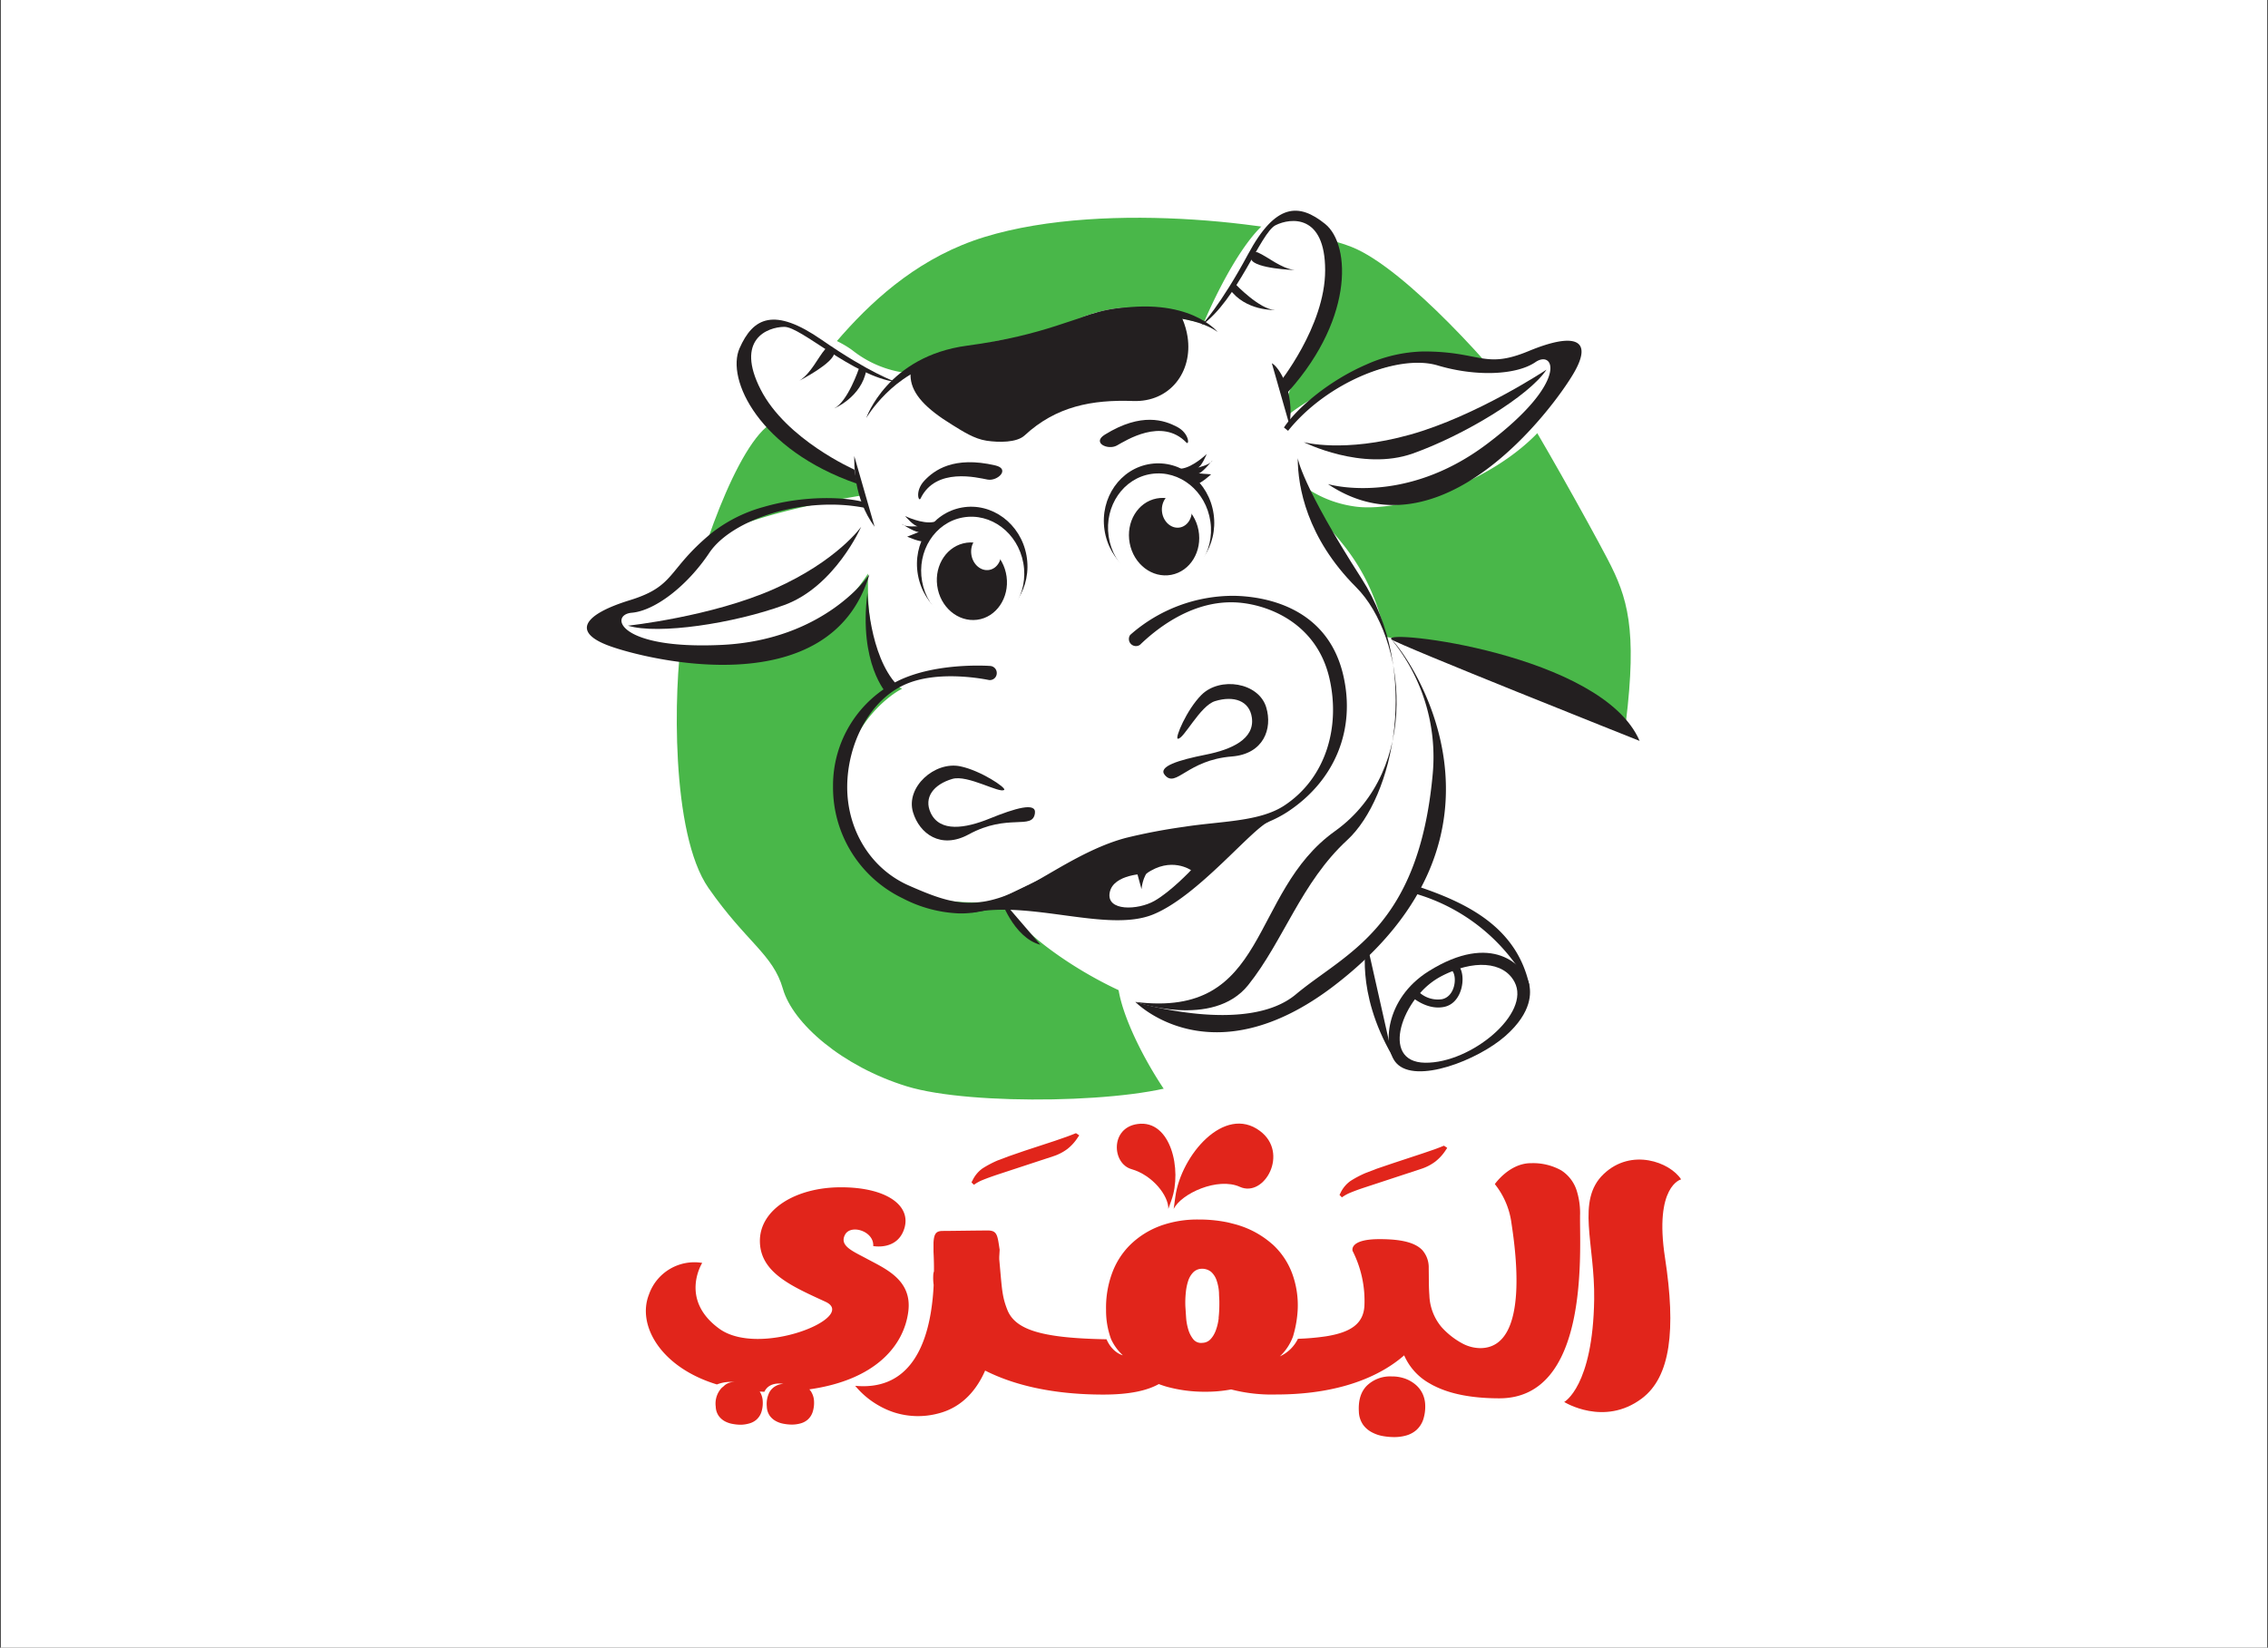 <svg id="Layer_1" data-name="Layer 1" xmlns="http://www.w3.org/2000/svg" xmlns:xlink="http://www.w3.org/1999/xlink" viewBox="0 0 600 436"><rect x="0" y="0" width="600" height="436" fill="#333333" stroke="none"/><defs><style>.cls-1,.cls-4{fill:none;}.cls-2{fill:#fff;}.cls-3{fill:#49b749;}.cls-4{stroke:#495250;stroke-linecap:round;stroke-linejoin:round;stroke-width:2px;}.cls-5{fill:#231f20;}.cls-6{clip-path:url(#clip-path);}.cls-7{fill:#e1251b;}</style><clipPath id="clip-path"><path class="cls-1" d="M348,59.15c6.32,6.55,1.64,29.94-4.21,39.3s-2.57,11-2.57,11,19.65-15.68,45.15-14.74,36.26-4.21,25.5,13.33-39.77,27.84-53.34,26-17.55-11.23-12.17-1.4,21.1,13.78,25.08,46.3S350.82,217.29,344,232.5s-19.65,38.83-37.19,33.69-38.6-20.12-41.18-27.84c0,0-34.7,4.83-41.25-18.09s9.73-35.8,14.27-38c0,0-9.74-3.82-9-30.49,0,0-13.34,20.82-27.37,21.76s-42.11.7-42.11-6.55,19-14.59,28.31-23.87c6.78-6.78,39.06-11.93,39.06-11.93s2.81-4.91-8.89-9.59-24.56-25.5-21.75-32.52,21.75-1.63,28.77,3.75a28.59,28.59,0,0,0,14,5.85s17.08-9.36,37.66-10.06c0,0,14.51-10.3,28.31-6.32s12.87,3,12.87,3,12.16-29.48,22.22-29S348,59.15,348,59.15Z"/></clipPath></defs><rect class="cls-2" x="0.21" width="599.59" height="436"/><path class="cls-3" d="M430.11,191.26c3.06-24.92.44-33.23-4.81-43.28s-19.24-35-23.61-41.54S372,71,357.53,65.33s-64.28-12.68-97.07-2.62-48.1,42-57.72,50.28-20.12,41.11-22.3,55.1-3.06,52.47,7,66.9,17.06,17.49,19.68,26.67,15.74,20.55,32.79,25.8,61.22,4.37,74.34-1.31,77-31.92,94-60.34S430.11,191.26,430.11,191.26Z"/><path class="cls-2" d="M295.87,257.29c-1.75,7.87,8.75,28.42,18.81,39.79s73.45-18.8,91.38-45.47,17.93-45.48,28.86-50.29-31.48-28-76.52-34.11c0,0,10.5,43.29-13.55,61.22A282,282,0,0,1,295.87,257.29Z"/><path class="cls-2" d="M348,59.15c6.32,6.55,1.64,29.94-4.21,39.3s-2.57,11-2.57,11,19.65-15.68,45.15-14.74,36.26-4.21,25.5,13.33-39.77,27.84-53.34,26-17.55-11.23-12.17-1.4,18.31,14.74,22.28,47.26S350.82,217.29,344,232.5s-19.65,38.83-37.19,33.69-38.6-20.12-41.18-27.84c0,0-34.7,4.83-41.25-18.09s9.73-35.8,14.27-38c0,0-9.74-3.82-9-30.49,0,0-13.34,20.82-27.37,21.76s-42.11.7-42.11-6.55,19-14.59,28.31-23.87c6.78-6.78,39.06-11.93,39.06-11.93s2.81-4.91-8.89-9.59-24.56-25.5-21.75-32.52,21.75-1.63,28.77,3.75a28.59,28.59,0,0,0,14,5.85s17.08-9.36,37.66-10.06c0,0,14.51-10.3,28.31-6.32s12.87,3,12.87,3,12.16-29.48,22.22-29S348,59.15,348,59.15Z"/><path class="cls-2" d="M309.34,148.65s-1.65-8.69.42-11.38,10.14-11,10.14-11l4.14-1.86s3.31,5.79,3.1,10.56-1.65,7.66-3.31,8.9-3.93,3.31-3.93,3.31l-3.11,1.87a19.13,19.13,0,0,1-6.83-.22"/><path class="cls-4" d="M299,229a27,27,0,0,0-2.47,7.37"/><path class="cls-5" d="M343.32,121.22c0,7.49,2.34,21.06,15.44,34.16s17.32,48.19-5.61,64.56S336,269.59,300.36,265.12c0,0,20.51,7.23,29.86-4.47s14-27.14,26.2-38.37,19.66-44.45,3.75-69.24S343.32,121.22,343.32,121.22Z"/><path class="cls-5" d="M322.11,87.85c-2.8-2.18-13.09-6.67-32-2.1-6.71,1.62-18.87,5.62-40.65,10-13.2,2.65-20.3,14.87-20.3,14.87s5.61-16.34,26.66-19.15,28.93-7.91,37.9-9.51C314.62,78.22,322.11,87.85,322.11,87.85Z"/><path class="cls-5" d="M336.46,96.11c1.87.94,6.08,7.49,4.68,16.38"/><path class="cls-5" d="M311.58,195.47c1.53.27,5.85-8.73,9.88-9.95,4.93-1.51,9.09-.11,9.72,4.36.8,5.68-5.39,8.47-12.19,9.81-7.17,1.43-12.8,3.13-10.82,5.42,3,3.48,5.85-4,17.75-4.94,8.38-.68,10.77-7.35,9.06-13-2-6.63-12.25-8.19-17.15-3.28C313.92,187.81,310.78,195.33,311.58,195.47Z"/><path class="cls-5" d="M265.66,209c-1.13,1.06-9.68-4.08-13.72-2.89-4.94,1.45-7.65,4.91-5.72,9,2.45,5.18,9.15,4.11,15.57,1.5,6.77-2.75,12.42-4.42,12-1.42-.61,4.57-7.08-.1-17.55,5.62-7.37,4-13-.22-14.7-5.87-2-6.65,5.73-13.58,12.52-12.16C259.49,203.91,266.25,208.47,265.66,209Z"/><path class="cls-5" d="M253.8,241.7a35.17,35.17,0,0,1-15-4,32.54,32.54,0,0,1-18.42-29.63,30.86,30.86,0,0,1,17.49-28.05c10.05-4.76,23.53-3.84,24.09-3.8a1.86,1.86,0,0,1,1.73,2,1.83,1.83,0,0,1-2,1.73c-.13,0-13.56-3-22.7,1.38-9.4,4.45-14.8,16-14.86,26.77-.07,11.22,6,21.69,16.32,26.23,12.1,5.32,18.65,7.27,33.94-1.34,6.1-3.44,14.62-8.94,23.48-11.28a153.49,153.49,0,0,1,15.47-2.94c9.66-1.51,19.89-1.29,26.46-5.64,11.08-7.33,14.83-20.94,11.9-33.64-3.56-15.46-17.66-20-25.58-20.11-11.78-.22-21.11,7.94-24.54,11.25A1.87,1.87,0,0,1,299,168a41.15,41.15,0,0,1,27.49-10.34c7.25.13,24.59,2.45,28.88,21.06,3.3,14.29-2.16,27.73-14.59,36-7.26,4.81-17.21,6.36-26.85,7.86a152.18,152.18,0,0,0-15.08,2.86,106.05,106.05,0,0,0-21.37,8.1C269.58,237.48,262.33,241.85,253.8,241.7Z"/><path class="cls-5" d="M317.8,86.14s5.09-5.3,12.38-18.88,13.47-13.58,20.39-8,7.64,26.17-11.29,46.05l-1.09-3.65s12.38-15.24,12.38-30.14-9.11-13.92-13.11-11.93S327.34,79.45,317.8,86.14Z"/><path class="cls-5" d="M237.05,101.09s-7-2.38-19.63-11.14S199.23,84,195.64,92.18,200.79,119,226.72,128l-.7-3.74s-18-7.91-24.78-21.17,1.75-16.54,6.22-16.6S225.5,99.5,237.05,101.09Z"/><path class="cls-5" d="M218.4,92.28c-2.1,2.4-3.74,6.41-6.9,8.44,0,0,9.29-4.76,9.2-7.44S218.4,92.28,218.4,92.28Z"/><path class="cls-5" d="M227.22,97.54s-2.91,8.68-6.52,10.53c0,0,7.23-3,8.48-10.13Z"/><path class="cls-5" d="M332.67,66.76c2.91,1.27,6.1,4.21,9.83,4.7,0,0-10.44-.36-11.49-2.82S332.67,66.76,332.67,66.76Z"/><path class="cls-5" d="M326.91,75.26s6.32,6.62,10.37,6.77c0,0-7.81.34-12-5.58Z"/><path class="cls-5" d="M226,120.68c0,2-.3,11,5.38,18.71"/><g class="cls-6"><path class="cls-5" d="M314.17,89.11c1.43,9.37-4.74,17.35-14.39,17-10.87-.39-20.39,1.39-28.72,9.11-2.08,1.92-6.77,1.89-10.05,1.4s-6.26-2.45-9.11-4.21c-13.89-8.52-14.36-15.28-3.06-26.93,4.43-4.57,7.63-10.38,11.09-15.82,5.32-8.35,9.74-10.52,19.52-9C296,63.15,312.25,76.47,314.17,89.11Z"/></g><path class="cls-5" d="M229.47,156.92s.45,16.48,7.87,24.35l-2.8,2.19S227.13,175.59,229.47,156.92Z"/><path class="cls-5" d="M264.61,237.61S268,248.11,275.25,250"/><path class="cls-5" d="M335.92,217.29C331.27,219.06,317,237.16,305,242s-32.36-3.85-47.91-.48c0,0,19.39-9.77,25-11.86s19.71-9.93,32.53-9.93A85.7,85.7,0,0,0,335.92,217.29Z"/><path class="cls-2" d="M315.09,230.26s-5.31-3.74-11.86.93c0,0-8.73,0-9.66,5s7.48,4.68,11.85,2.19S315.09,230.26,315.09,230.26Z"/><path class="cls-5" d="M304.09,230.14c-1.87,1.76-2.1,5.15-2.1,5.15L300.82,231Z"/><path class="cls-5" d="M292.3,115c-3.52,2.16.79,4.2,3.16,2.89s11.91-7.49,18.39-.79c.82.84.82-2.43-2.46-4.15S302,109,292.3,115Z"/><path class="cls-5" d="M321.06,136c1.23,8.48-4.24,16.29-12.21,17.44s-15.43-4.78-16.66-13.26,4.24-16.28,12.21-17.43S319.84,127.48,321.06,136Z"/><path class="cls-2" d="M320.21,138c1.17,8-3.92,15.42-11.35,16.5s-14.41-4.57-15.57-12.6,3.92-15.43,11.36-16.5S319.05,129.93,320.21,138Z"/><path class="cls-5" d="M317.06,140.28c1.05,5.59-2.17,10.88-7.2,11.83s-9.95-2.8-11-8.39S301,132.85,306,131.9,316,134.7,317.06,140.28Z"/><path class="cls-2" d="M315.25,134.42c.37,2.55-1.08,4.87-3.24,5.18s-4.21-1.5-4.58-4,1.08-4.87,3.24-5.18S314.88,131.87,315.25,134.42Z"/><path class="cls-5" d="M312.56,124c3.05-.36,6.67-3.86,6.67-3.86s-1.4,3.5-2.45,3.62c0,0,3.15-.7,3.86-1.75s-2.11,2.8-3.51,3.27l3.27.24s-2.92,2.69-4,2.57-4-3.51-5.38-3.51S312.56,124,312.56,124Z"/><path class="cls-5" d="M263.33,123.16c4,.94.58,4.24-2.08,3.74s-13.67-3.35-17.71,5c-.51,1.06-1.54-2,1-4.71S252.24,120.56,263.33,123.16Z"/><path class="cls-5" d="M242.84,152.14c1.52,8.43,9.17,14.11,17.1,12.69s13.13-9.41,11.62-17.84-9.16-14.11-17.09-12.69S241.33,143.71,242.84,152.14Z"/><path class="cls-2" d="M243.94,153.84c1.44,8,8.59,13.4,16,12.07S272.16,157,270.72,149s-8.59-13.4-16-12.07S242.51,145.85,243.94,153.84Z"/><path class="cls-5" d="M247.94,155c.76,5.64,5.48,9.64,10.55,9s8.57-5.81,7.8-11.44-5.48-9.64-10.55-8.95S247.18,149.36,247.94,155Z"/><path class="cls-2" d="M257,146.92c.45,2.53,2.56,4.27,4.71,3.89s3.52-2.75,3.07-5.29-2.57-4.27-4.72-3.89S256.55,144.38,257,146.92Z"/><path class="cls-5" d="M247,138.12c-3,.63-7.54-1.56-7.54-1.56s2.44,2.89,3.47,2.67c0,0-3.22.33-4.21-.45s2.88,2,4.36,2L240,142s3.63,1.63,4.59,1.19,2.67-4.58,4-5S247,138.12,247,138.12Z"/><path class="cls-5" d="M339.67,113.12c3.43-5.16,11.94-12.4,21.77-16.65A38.92,38.92,0,0,1,376.58,93c15.27,0,16.05,4.78,27.85-.11s17.29-3.37,11.87,5.9-35.11,49.36-65,29.3c0,0,20,6,42-10.55s17.89-25.13,12.91-21.72-15.6,3.94-25.9.87S351.18,101,340.76,114"/><path class="cls-5" d="M344.9,117s15.42,7.77,28.86,3,30.75-15.2,35.37-22.19c0,0-18.5,12.28-36.08,17.2S344.9,117,344.9,117Z"/><path class="cls-5" d="M229.41,133.08c-5.93-1.78-17.11-1.94-27.38,1.06a38.84,38.84,0,0,0-13.89,7c-11.76,9.73-9.32,13.92-21.52,17.68s-15.47,8.43-5.38,12.11S219.75,186.54,230,152c0,0-11.57,17.34-39.08,18.65s-29.8-8-23.79-8.51,14.54-6.91,20.51-15.84,25.18-15.21,41.49-11.85"/><path class="cls-5" d="M227.83,139.38s-6.93,15.81-20.32,20.71-33.38,7.91-41.39,5.47c0,0,22.08-2.34,38.76-9.76S227.83,139.38,227.83,139.38Z"/><path class="cls-5" d="M368.09,169.17c-2.87-2.87,55.78,3.81,65.67,26.88C433.76,196.05,369.36,170.44,368.09,169.17Z"/><path class="cls-5" d="M368.09,169.17c4.44,4.07,37.76,51.06-15.1,91.62-32.61,25-52.63,4.33-52.63,4.33s29.32,9,42.46-2,32.51-17.4,36.21-58.36A49.09,49.09,0,0,0,368.09,169.17Z"/><path class="cls-5" d="M374.43,234.34c13.65,4.5,27.05,11,30.26,26.85a49.84,49.84,0,0,0-30.51-24.79C371.89,235.75,374.43,234.34,374.43,234.34Z"/><path class="cls-5" d="M361.52,249.14s-3.15,13.1,6.81,30.25"/><path class="cls-5" d="M404.54,260.45c-1.19-4.93-9.77-14-26.61-3.44-11.65,7.31-12.26,20.25-8.5,24.33,5.17,5.59,21.54-.8,28.81-7.2S405,262.46,404.54,260.45Z"/><path class="cls-2" d="M381,258.45c-9.91,5.29-16.2,22.59-4,22.76s28.11-13.11,23.66-21.38C397.8,254.4,389.76,253.78,381,258.45Z"/><path class="cls-5" d="M386.08,255.85c1.78,2.5.85,9.56-4,10.58s-9-3-9-3a55.85,55.85,0,0,1,6.9-6.31A9.82,9.82,0,0,1,386.08,255.85Z"/><path class="cls-2" d="M381.48,264.4a7.33,7.33,0,0,1-5.79-1.62,19.57,19.57,0,0,1,5.35-4.32,28.76,28.76,0,0,1,3.23-1.49h0C385.53,258.72,384.89,263.69,381.48,264.4Z"/><path class="cls-7" d="M240.29,347.05c-1.13,8.87-8.49,18.08-26.18,20.59a4.14,4.14,0,0,1,.74,1.11,5,5,0,0,1,.5,2,7.89,7.89,0,0,1-.4,3,4.61,4.61,0,0,1-1.27,1.9,4.81,4.81,0,0,1-1.9,1,8.48,8.48,0,0,1-2.28.31,11.45,11.45,0,0,1-2.11-.2,6.65,6.65,0,0,1-2.07-.69,4.84,4.84,0,0,1-1.67-1.43,4.55,4.55,0,0,1-.79-2.46,6.87,6.87,0,0,1,.74-3.87,4.4,4.4,0,0,1,3.62-2.11s-3.66-.8-5,2.08l-1.25-.06a4.8,4.8,0,0,1,.32.54,5.3,5.3,0,0,1,.49,2,7.9,7.9,0,0,1-.39,3,4.71,4.71,0,0,1-1.27,1.9,4.88,4.88,0,0,1-1.9,1A8.71,8.71,0,0,1,196,377a11.45,11.45,0,0,1-2.11-.2,6.77,6.77,0,0,1-2.09-.69,4.87,4.87,0,0,1-1.65-1.43,4.47,4.47,0,0,1-.8-2.46,6.1,6.1,0,0,1,1.55-4.95c.18-.15.35-.3.51-.42a3.73,3.73,0,0,1,3-1.13,10.11,10.11,0,0,0-4.75.62c-14.82-4.49-21.17-15.62-18-23.74a12.73,12.73,0,0,1,14.11-8.42s-6.13,9.67,4.5,17.4,36.91-3.06,28.11-7.12-17.27-7.64-17.35-16,9.39-14.29,21.45-14.29S241.07,319,239.26,325s-8.25,4.72-8.25,4.72c.27-3.93-5.94-5.88-7.46-3s1.83,4.26,5.57,6.25C234.12,335.69,241.37,338.61,240.29,347.05Z"/><path class="cls-7" d="M374.52,366.42a9.11,9.11,0,0,0-2.74-1.6,10.24,10.24,0,0,0-3.61-.6,8.85,8.85,0,0,0-6.52,2.4c-1.63,1.61-2.34,3.92-2.16,6.95A6.44,6.44,0,0,0,360.6,377a6.72,6.72,0,0,0,2.33,2,9.6,9.6,0,0,0,2.91,1,17.39,17.39,0,0,0,3,.27,11.54,11.54,0,0,0,3.19-.43,6.89,6.89,0,0,0,2.68-1.44,6.58,6.58,0,0,0,1.77-2.67,11.05,11.05,0,0,0,.55-4.14,7.59,7.59,0,0,0-.69-2.8A7.18,7.18,0,0,0,374.52,366.42Z"/><path class="cls-7" d="M444.74,312.08c-2.9-4.53-13.14-8.41-20.49-1.42s-2.29,18.42-2.51,33.15c-.33,23.07-7.93,27.17-7.93,27.17s10.54,6.6,20.54-.93c7.61-5.72,9.06-18.14,6.13-37.22S444.74,312.08,444.74,312.08Z"/><path class="cls-7" d="M418,322.33c0-.22,0-.42,0-.61a19.87,19.87,0,0,0-.82-6.46,9.91,9.91,0,0,0-4.16-5.57,15.27,15.27,0,0,0-7.89-1.9c-5.81-.07-9.67,5.54-9.67,5.54a20.87,20.87,0,0,1,4.31,9.74c.85,5.75,5.42,33.66-8.18,33.66a10.29,10.29,0,0,1-4.42-1.08,20.34,20.34,0,0,1-5.83-4.51,13.79,13.79,0,0,1-3.2-8.47h0c-.18-2.21-.12-4.54-.17-6.9,0-.18,0-.39,0-.56a6.9,6.9,0,0,0-1.71-4.43c-1.93-2-5.53-2.89-11.31-2.89-8.2,0-7.12,3.12-7.12,3.12a29.2,29.2,0,0,1,3.13,14.46c-.23,4.85-3.7,7.1-10.14,8.13a64.68,64.68,0,0,1-7.45.66,9.83,9.83,0,0,1-4.77,4.64,13.67,13.67,0,0,0,3.45-5.21c.07-.21.13-.43.19-.66a29.44,29.44,0,0,0,1.06-6.36,24.37,24.37,0,0,0-1.43-9.62,19.76,19.76,0,0,0-5-7.58,5.2,5.2,0,0,0-.43-.37,24.22,24.22,0,0,0-7.92-4.6c-.64-.22-1.29-.43-2-.61s-1.26-.33-1.91-.47a37,37,0,0,0-7.51-.72,28.78,28.78,0,0,0-9.46,1.44c-.34.1-.68.24-1,.36a22.46,22.46,0,0,0-7.75,5,20.39,20.39,0,0,0-4.74,7.54,26.47,26.47,0,0,0-1.54,9.58,21.83,21.83,0,0,0,1.32,7.71s0,0,0,0a13.33,13.33,0,0,0,3.11,4.29s-2.72-.59-4.31-4.23h0c-8.8-.16-15-.8-19.26-2.18-3.82-1.24-6-3.08-7-5.67-1.09-2.78-1.34-4.53-1.74-9.09-.11-1.21-.23-2.59-.38-4.25l0-.61.11-1.9c-.47-3-.56-4.47-1.92-4.93a4.07,4.07,0,0,0-1.26-.16c-2.61,0-9.82.12-11.77.12-1.71,0-2.41.5-2.55,3.08h0c0,.36,0,.74,0,1.18,0,.27,0,.7,0,1.27v0c.06,1.19.14,3,.12,5.15a3.46,3.46,0,0,0-.19,1.08A13,13,0,0,0,247,340a62.54,62.54,0,0,1-.69,6.92c-1.62,10.26-6.45,21.06-20.07,19.78a22.34,22.34,0,0,0,6.14,5.17,21.68,21.68,0,0,0,4.17,1.87,20.8,20.8,0,0,0,11.66.28c6.64-1.68,10.35-6.64,12.41-11.35,6.5,3.3,16.5,6.35,31.3,6.35,7,0,11.6-1.08,14.64-2.78.67.25,1.37.49,2.1.7A37.53,37.53,0,0,0,319,368.27a35.71,35.71,0,0,0,6.7-.61A42.68,42.68,0,0,0,337.56,369c18.82,0,29-6.05,33.91-10.36a15.69,15.69,0,0,0,6.87,7.5,12.75,12.75,0,0,0,1.22.65c3.9,1.94,9.41,3.22,17.12,3.22C420.3,370,417.94,331.83,418,322.33Zm-95.59,26.43a13.66,13.66,0,0,1-.74,3.2,7.65,7.65,0,0,1-.54,1.19,6,6,0,0,1-.85,1.18,3,3,0,0,1-2.18,1,2.64,2.64,0,0,1-2.46-1,7.59,7.59,0,0,1-1.32-2.67,14.55,14.55,0,0,1-.55-3.23q-.11-1.69-.18-2.73a25.2,25.2,0,0,1,.11-3.59,14.43,14.43,0,0,1,.62-3.14,5.8,5.8,0,0,1,1.28-2.22,3.23,3.23,0,0,1,2-1,3.8,3.8,0,0,1,2.84.83,5.4,5.4,0,0,1,1.46,2.37,12.06,12.06,0,0,1,.59,3.13c0,.82.08,1.57.09,2.28,0,.27,0,.53,0,.78A32.65,32.65,0,0,1,322.38,348.76Z"/><path class="cls-7" d="M382,303.16c-.55.23-1.36.55-2.44.95l-3.12,1.07-8.08,2.67-4.09,1.39-3,1.15a27.41,27.41,0,0,0-4,2.11,8.18,8.18,0,0,0-2.66,3.21c-.08.15-.17.32-.24.48l.63.65a10.73,10.73,0,0,1,2.46-1.33c1-.41,2.17-.84,3.46-1.26l15.2-5a12.77,12.77,0,0,0,3.55-1.85,12.4,12.4,0,0,0,2.84-3.13c.12-.16.23-.34.35-.53Z"/><path class="cls-7" d="M284.65,299.85c-.54.22-1.36.54-2.44.94l-3.11,1.08L271,304.53l-4.08,1.41-3,1.13a27.41,27.41,0,0,0-4,2.11,8.19,8.19,0,0,0-2.65,3.2h0c-.1.16-.17.32-.26.5l.64.63a11,11,0,0,1,2.47-1.33c1-.41,2.16-.82,3.44-1.26l15.2-5a12.89,12.89,0,0,0,3.57-1.85,12.34,12.34,0,0,0,2.81-3.1h0a6.61,6.61,0,0,0,.37-.55Z"/><path class="cls-7" d="M203.6,368.3h-1.36s0,0,0,0"/><path class="cls-7" d="M310.49,319.92c2-4.1,11.68-8.52,17.53-5.86,6.48,2.93,13.12-9,5.28-14.81-9.39-7-20.85,6.44-22.36,17.41C310.13,322.56,310.49,319.92,310.49,319.92Z"/><path class="cls-7" d="M309.08,319.89c.09-3.52-4.22-8.95-9.74-10.52-5.21-1.49-5.67-11,1.66-11.95,8.77-1.18,11.76,12.16,8.92,20.11Z"/></svg>